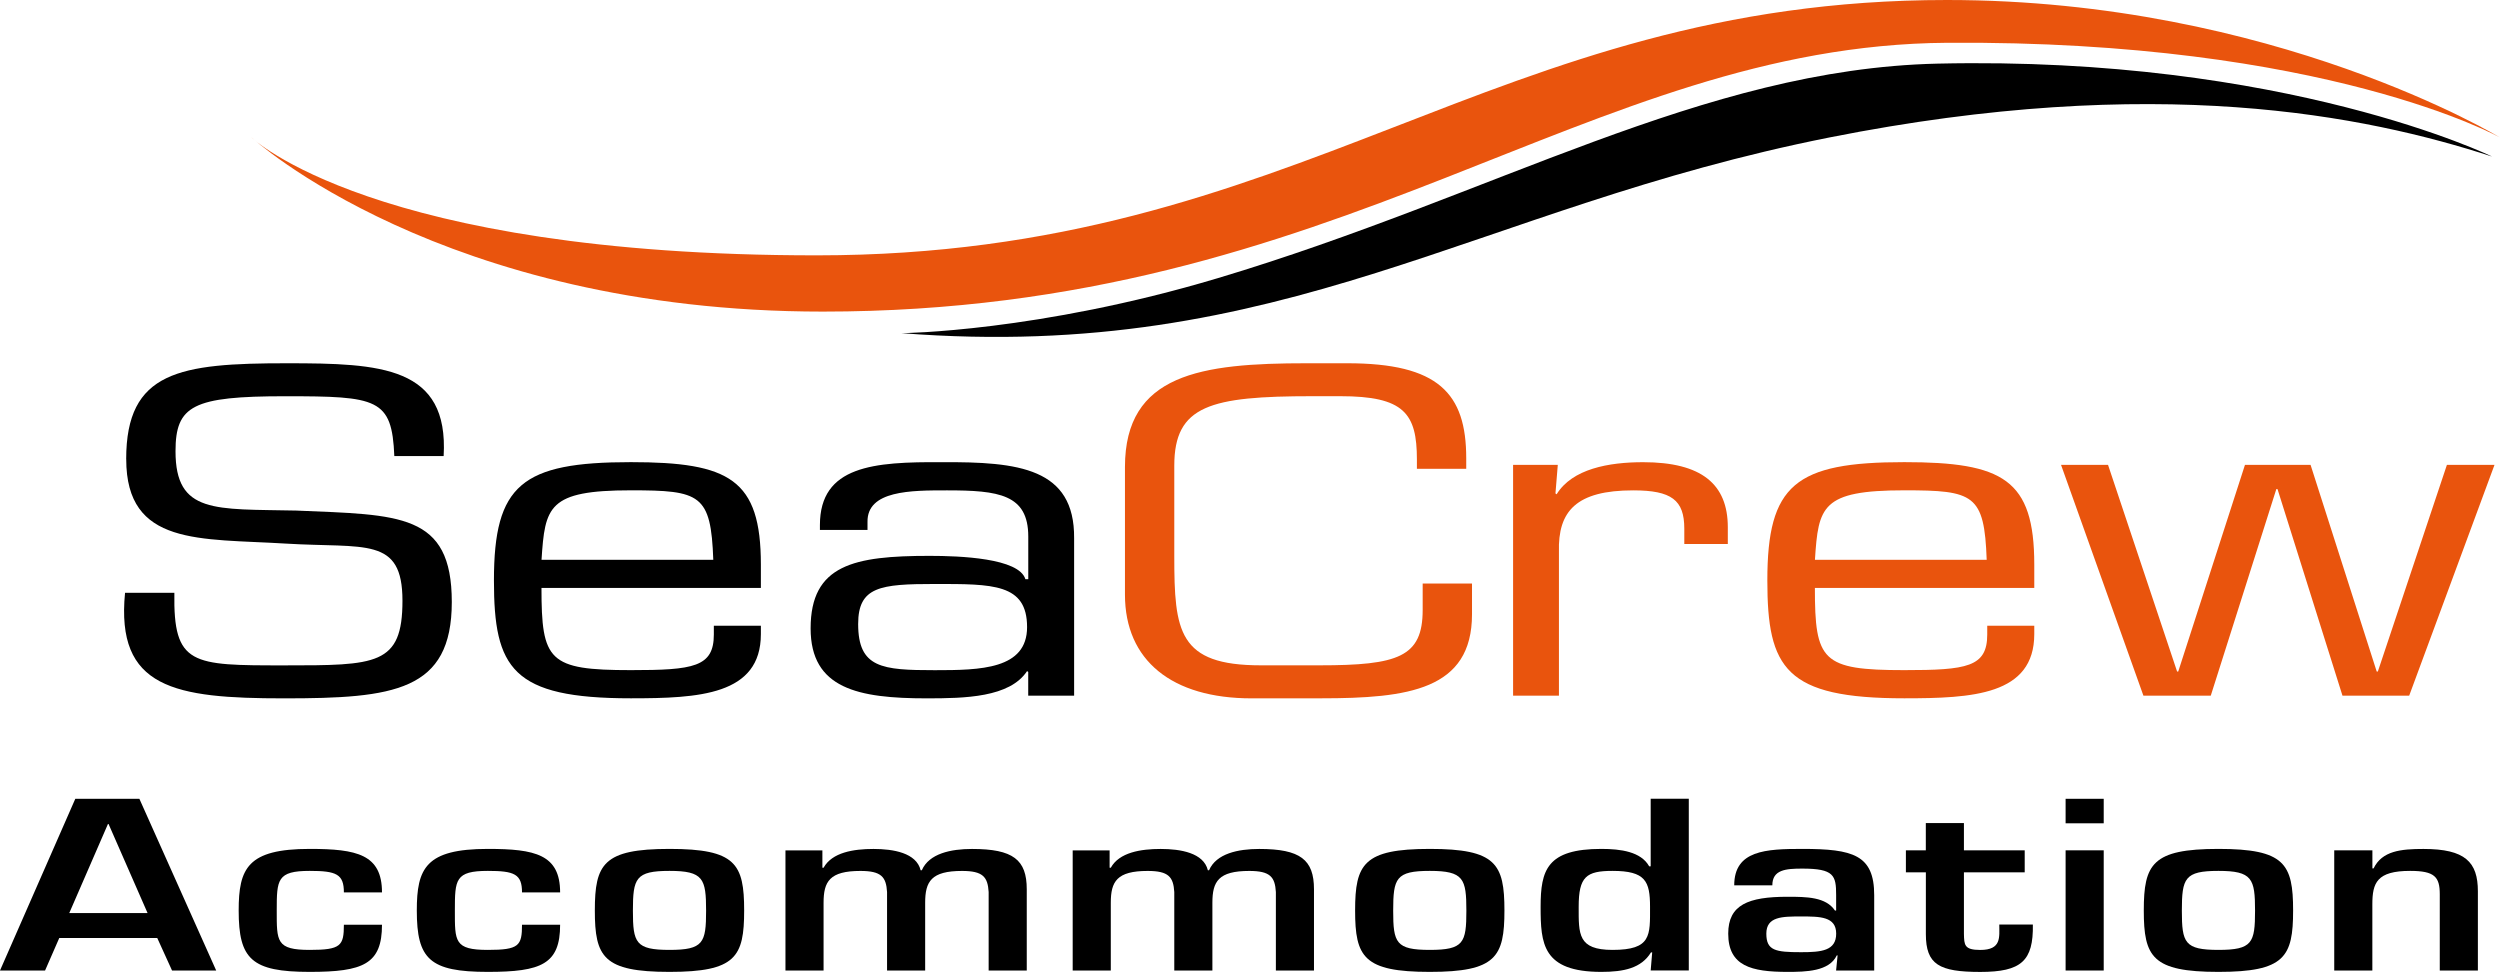 <?xml version="1.0" encoding="UTF-8"?>
<svg xmlns="http://www.w3.org/2000/svg" id="Layer_1" data-name="Layer 1" viewBox="0 0 545.82 212.19">
  <defs>
    <style>
      .cls-1 {
        fill: #e9540d;
      }
    </style>
  </defs>
  <g>
    <path d="M27.55,100.24c0-19.2,11.66-20.93,35.1-20.93,20.53,0,35.35.67,34.21,20.26h-10.77c-.51-12.58-3.67-13.06-23.82-13.06s-23.95,2.02-23.95,12c0,13.73,8.62,12.58,26.36,12.96,22.55.96,33.96.48,33.96,19.97s-12.67,21.03-36.62,21.03-36.75-2.21-34.72-23.04h10.77c-.25,15.84,3.8,15.84,23.95,15.84s25.85,0,25.85-14.11-8.11-11.42-25.47-12.48c-18.75-1.15-34.84.58-34.84-18.43Z"></path>
    <path d="M166.12,136.62v1.82c0,13.35-13.56,14.02-28.38,14.02-25.98,0-29.9-6.53-29.9-25.73,0-20.93,6.08-25.83,29.9-25.83,21.54,0,28.38,3.74,28.38,22.37v5.09h-47.9c0,15.94,1.52,17.95,19.51,17.95,13.68,0,18.12-.67,18.12-7.78v-1.92h10.26ZM155.73,122.22c-.51-14.3-2.79-15.17-17.99-15.17-18.12,0-18.75,3.55-19.51,15.17h37.51Z"></path>
    <path d="M224.49,151.89v-5.18l-.25-.19c-3.8,5.76-13.56,5.95-21.92,5.95-14.95,0-25.34-2.11-25.34-15.27,0-13.92,9.5-15.84,25.98-15.84,6.59,0,19.51.48,20.91,5.09h.63v-9.31c0-9.22-6.46-10.08-17.74-10.08-7.86,0-17.49,0-17.36,6.91v1.73h-10.39v-1.06c0-12.96,11.78-13.83,26.61-13.73,16.73-.1,29.02,1.25,28.89,16.61v34.37h-10.01ZM224.24,136.91c0-9.51-7.48-9.41-20.15-9.41-11.91,0-16.73.58-16.73,8.74,0,9.6,5.2,10.08,16.73,10.08,10.01,0,20.15-.19,20.15-9.41Z"></path>
    <path class="cls-1" d="M273.23,152.47c-17.36,0-27.62-8.26-27.62-22.66v-27.84c0-20.35,16.6-22.66,39.66-22.66h8.87c19.89,0,25.98,6.53,25.98,20.74v2.3h-10.77v-2.02c0-10.08-2.79-13.83-16.73-13.83h-6.08c-22.3,0-30.16,2.02-30.16,15.17v19.78c0,16.42.89,23.81,18.88,23.81h12.8c17.23,0,22.55-1.82,22.55-12.1v-5.76h10.77v6.72c0,16.51-13.94,18.34-32.94,18.34h-15.21Z"></path>
    <path class="cls-1" d="M340.11,101.49l-.51,6.24.25.19c3.42-5.57,11.4-7.01,18.88-7.01,12.8,0,18.5,4.8,18.5,14.21v3.65h-9.5v-3.36c0-6.24-2.79-8.35-11.15-8.35-12.42,0-16.47,4.51-16.22,13.44v31.39h-10.01v-50.4h9.76Z"></path>
    <path class="cls-1" d="M444.14,136.62v1.82c0,13.35-13.56,14.02-28.38,14.02-25.98,0-29.9-6.53-29.9-25.73,0-20.93,6.08-25.83,29.9-25.83,21.54,0,28.38,3.74,28.38,22.37v5.09h-47.9c0,15.94,1.52,17.95,19.51,17.95,13.68,0,18.12-.67,18.12-7.78v-1.92h10.26ZM433.75,122.22c-.51-14.3-2.79-15.17-17.99-15.17-18.12,0-18.75,3.55-19.51,15.17h37.51Z"></path>
    <path class="cls-1" d="M526,151.89h-14.57l-14.19-45.12h-.25l-14.32,45.12h-14.7l-17.99-50.4h10.26l15.08,45.12h.25l14.57-45.12h14.32l14.44,45.12h.25l15.08-45.12h10.39l-18.63,50.4Z"></path>
    <path d="M12.94,204.79l-3.1,7.1H0l16.44-37.49h13.99l16.77,37.49h-9.64l-3.23-7.1H12.94ZM23.7,179.9h-.13l-8.45,19.45h17.1l-8.52-19.45Z"></path>
    <path d="M83.4,201.89c0,8.6-4.09,10.3-15.78,10.3-12.74,0-15.51-2.8-15.51-13.4,0-9.2,1.92-13.45,15.51-13.45,10.3,0,15.78,1.2,15.78,9.5h-8.32c0-4-1.65-4.7-7.46-4.7-7.13,0-7.2,1.9-7.2,8.65s-.13,8.6,7.2,8.6c6.8,0,7.46-.9,7.46-5.5h8.32Z"></path>
    <path d="M122.29,201.89c0,8.6-4.09,10.3-15.78,10.3-12.74,0-15.51-2.8-15.51-13.4,0-9.2,1.92-13.45,15.51-13.45,10.3,0,15.78,1.2,15.78,9.5h-8.32c0-4-1.65-4.7-7.46-4.7-7.13,0-7.2,1.9-7.2,8.65s-.13,8.6,7.2,8.6c6.8,0,7.46-.9,7.46-5.5h8.32Z"></path>
    <path d="M162.47,198.79c0,10.15-1.85,13.4-16.3,13.4s-16.3-3.25-16.3-13.4,1.85-13.45,16.3-13.45,16.3,3.25,16.3,13.45ZM138.18,198.84c0,7,.59,8.55,7.99,8.55s7.99-1.55,7.99-8.55-.59-8.7-7.99-8.7-7.99,1.6-7.99,8.7Z"></path>
    <path d="M179.55,185.65v3.8h.26c1.85-3.35,6.54-4.1,10.89-4.1s9.37.85,10.3,4.65h.26c1.58-3.65,6.34-4.65,10.96-4.65,8.98,0,11.95,2.35,11.95,8.8v17.75h-8.32v-17.15c-.2-3.3-1.25-4.6-5.81-4.6-6.73,0-8.05,2.3-8.05,6.95v14.8h-8.32v-17.15c-.2-3.3-1.25-4.6-5.81-4.6-6.73,0-8.05,2.3-8.05,6.95v14.8h-8.32v-26.24h8.05Z"></path>
    <path d="M242.26,185.65v3.8h.26c1.85-3.35,6.54-4.1,10.89-4.1s9.37.85,10.3,4.65h.26c1.58-3.65,6.34-4.65,10.96-4.65,8.98,0,11.95,2.35,11.95,8.8v17.75h-8.32v-17.15c-.2-3.3-1.25-4.6-5.81-4.6-6.73,0-8.05,2.3-8.05,6.95v14.8h-8.32v-17.15c-.2-3.3-1.25-4.6-5.81-4.6-6.73,0-8.05,2.3-8.05,6.95v14.8h-8.32v-26.24h8.05Z"></path>
    <path d="M328.46,198.79c0,10.15-1.85,13.4-16.3,13.4s-16.3-3.25-16.3-13.4,1.85-13.45,16.3-13.45,16.3,3.25,16.3,13.45ZM304.17,198.84c0,7,.59,8.55,7.99,8.55s7.99-1.55,7.99-8.55-.59-8.7-7.99-8.7-7.99,1.6-7.99,8.7Z"></path>
    <path d="M360.71,207.94h-.26c-2.11,3.45-5.94,4.25-10.82,4.25-12.87,0-13.27-6.15-13.27-14.2s1.39-12.65,13.27-12.65c4.22,0,8.65.6,10.43,3.8h.33v-14.75h8.32v37.49h-8.32l.33-3.95ZM344.67,197.99c0,5.95-.2,9.4,7.39,9.4,8.52,0,8.19-3.15,8.19-9.4,0-5.6-.99-7.85-8.19-7.85-5.74,0-7.39,1.25-7.39,7.85Z"></path>
    <path d="M401.22,208.59h-.2c-1.65,3.5-6.73,3.6-10.76,3.6-7.86,0-12.94-1.25-12.94-8.35,0-6.3,4.36-8.05,12.94-8.05,4.22,0,8.38.05,10.36,3h.26v-3.4c0-4.25-.46-5.75-7.39-5.75-3.63,0-6.54.25-6.54,3.65h-8.32c0-7.65,6.93-7.95,14.85-7.95,11.09,0,15.71,1.3,15.71,10.1v16.45h-8.32l.33-3.3ZM385.64,203.84c0,3.7,1.98,4.05,7.59,4.05,4.42,0,7.66-.3,7.66-4.05s-3.56-3.75-7.66-3.75-7.59,0-7.59,3.75Z"></path>
    <path d="M416.1,185.65h4.36v-5.95h8.32v5.95h13.27v4.8h-13.27v13.45c.06,2.4.06,3.5,3.56,3.5,4.69,0,4.16-2.8,4.16-5.55h7.33c.13,7.95-2.51,10.35-11.48,10.35s-11.88-1.6-11.88-8.25v-13.5h-4.36v-4.8Z"></path>
    <path d="M459.3,179.75h-8.32v-5.35h8.32v5.35ZM459.3,211.89h-8.32v-26.24h8.32v26.24Z"></path>
    <path d="M500.65,198.79c0,10.15-1.85,13.4-16.3,13.4s-16.3-3.25-16.3-13.4,1.85-13.45,16.3-13.45,16.3,3.25,16.3,13.45ZM476.36,198.84c0,7,.59,8.55,7.99,8.55s7.99-1.55,7.99-8.55-.6-8.7-7.99-8.7-7.99,1.6-7.99,8.7Z"></path>
    <path d="M517.96,185.65v3.95h.26c1.85-3.85,6.01-4.25,10.89-4.25,9.11,0,11.88,2.85,11.88,9.25v17.29h-8.32v-16.65c0-3.8-1.12-5.1-6.47-5.1-7.26,0-8.25,2.6-8.25,7.3v14.45h-8.32v-26.24h8.32Z"></path>
  </g>
  <g>
    <path class="cls-1" d="M54.92,30.02s26.5,25.73,123.42,25.73C284.34,55.74,325.34,0,425.09,0c71.33,0,120.72,30.02,120.72,30.02,0,0-37.98-21.28-120.72-20.68-78.92.57-131.75,58.69-245.45,58.69-83.3,0-124.72-38.02-124.72-38.02Z"></path>
    <path d="M265.84,60.74c-39.14,11.72-69,12-69,12,83.67,6.5,125.02-27.33,202.58-42.73,71.33-14.17,117-4.83,144.67,4.17,0,0-45.06-22.02-121.04-20.29-51.33,1.17-96.54,28.68-157.2,46.85Z"></path>
  </g>
</svg>
